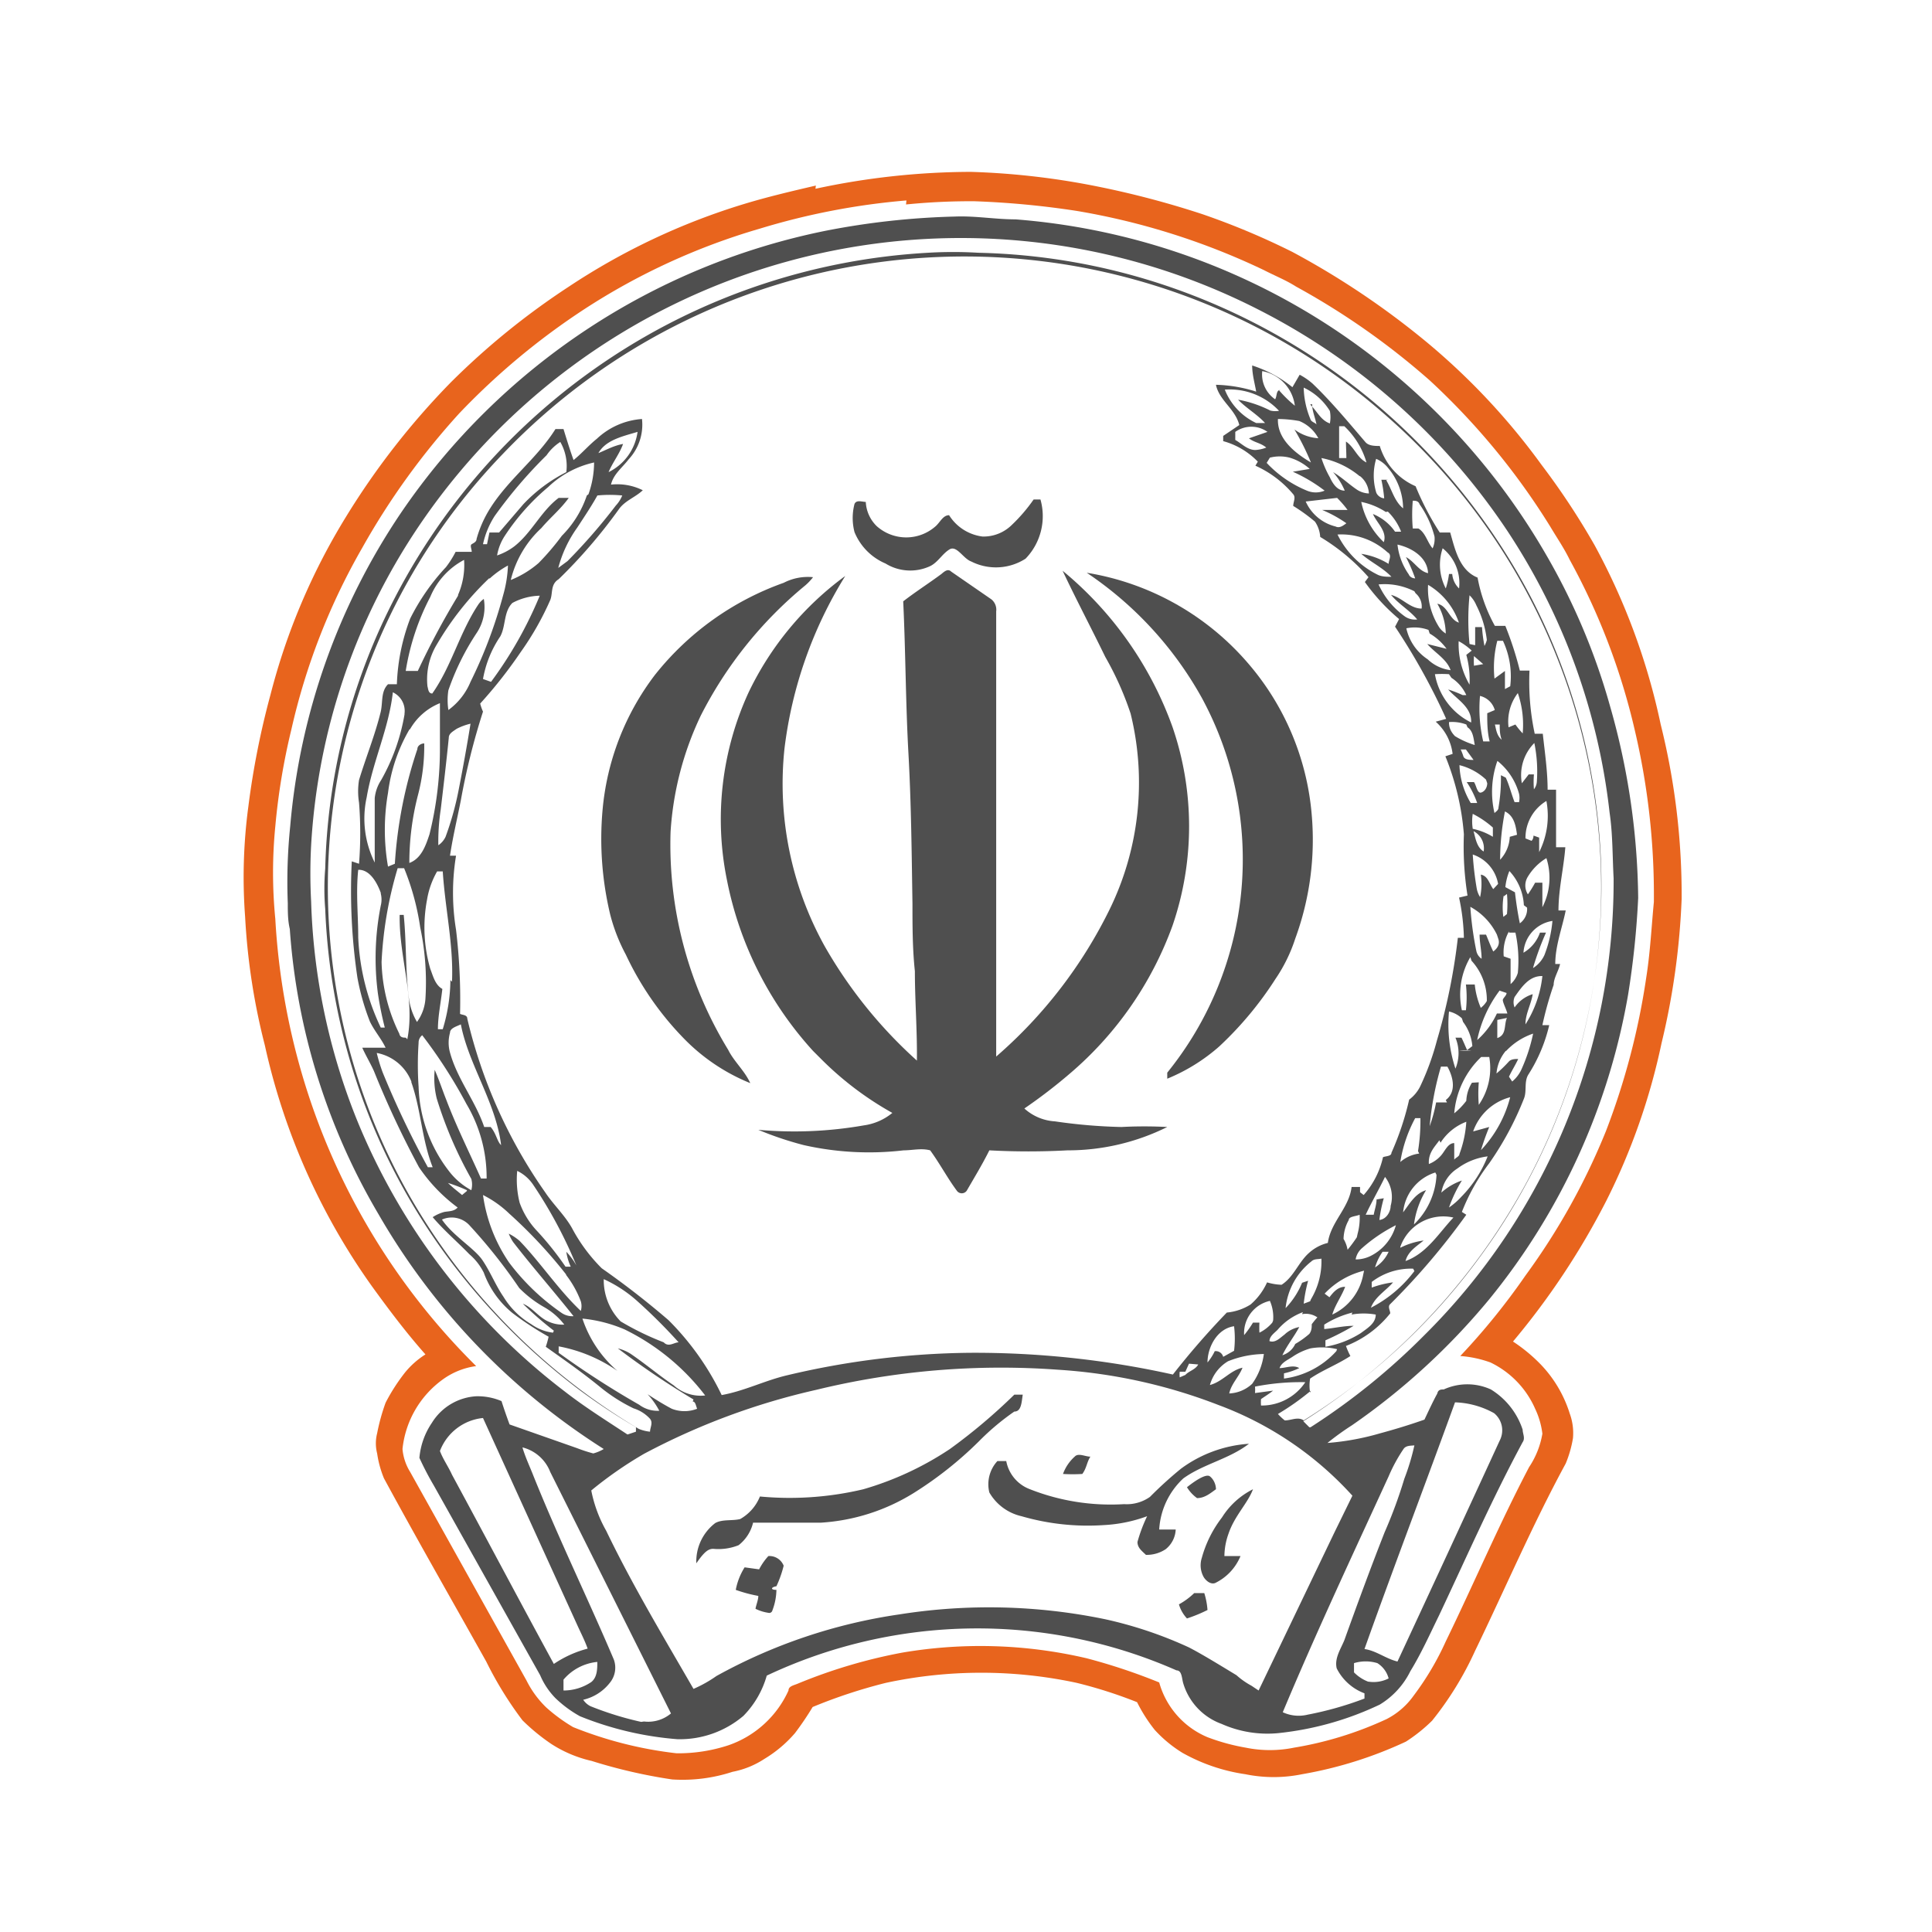 <svg xmlns="http://www.w3.org/2000/svg" viewBox="0 0 48 48"><g id="Layer_2" data-name="Layer 2"><g id="Layer_1-2" data-name="Layer 1"><path d="M20.26,4.69a18.48,18.48,0,0,1,3.86-.42,18.78,18.78,0,0,1,3.18.37,22.6,22.6,0,0,1,2.57.68,18.29,18.29,0,0,1,2.24.94,20.22,20.22,0,0,1,3.25,2.17,16.72,16.72,0,0,1,2.94,3.12,18.22,18.22,0,0,1,1.32,2A16.37,16.37,0,0,1,41.26,18a17.51,17.51,0,0,1,.52,4.33,18.26,18.26,0,0,1-.5,3.59,16.08,16.08,0,0,1-1.37,3.91,18.65,18.65,0,0,1-2.32,3.5,4.05,4.05,0,0,1,.68.56A3.09,3.09,0,0,1,39,35.12a1.41,1.41,0,0,1,.08.61,2.83,2.83,0,0,1-.18.63c-.82,1.51-1.5,3.1-2.25,4.65a8.14,8.14,0,0,1-1.07,1.74,4,4,0,0,1-.65.52,10.18,10.18,0,0,1-2.58.81,3.52,3.52,0,0,1-1.41,0,4.51,4.51,0,0,1-1.56-.53,3.18,3.18,0,0,1-.69-.57,3.84,3.84,0,0,1-.44-.69,11.38,11.38,0,0,0-1.5-.48,11.3,11.3,0,0,0-4.74,0,12.92,12.92,0,0,0-1.82.6,7.4,7.4,0,0,1-.44.65,3.12,3.12,0,0,1-.76.64,2.19,2.19,0,0,1-.79.32,4,4,0,0,1-1.5.19,13.07,13.07,0,0,1-2-.46,3.11,3.11,0,0,1-1-.42,5,5,0,0,1-.72-.59,9.09,9.09,0,0,1-.9-1.46c-.85-1.52-1.7-3-2.54-4.55a2.58,2.58,0,0,1-.17-.62,1,1,0,0,1,0-.5,5,5,0,0,1,.21-.76,4.69,4.69,0,0,1,.49-.76,2.11,2.11,0,0,1,.5-.44c-.47-.53-.9-1.1-1.32-1.68a16.37,16.37,0,0,1-2.67-6,16.29,16.29,0,0,1-.49-3.19,13.22,13.22,0,0,1,.08-2.74,20.4,20.4,0,0,1,.55-2.78,16,16,0,0,1,1.87-4.41,18.84,18.84,0,0,1,2.61-3.35,18.46,18.46,0,0,1,2.92-2.37,16.6,16.6,0,0,1,4.36-2.06c.59-.18,1.19-.32,1.79-.46m2.25.37a17.47,17.47,0,0,0-3.64.7,16.35,16.35,0,0,0-4.36,2,17.54,17.54,0,0,0-3.11,2.59A18.1,18.1,0,0,0,9,13.61a16.21,16.21,0,0,0-1.76,4.51,16.38,16.38,0,0,0-.4,2.41,11.8,11.8,0,0,0,0,2.3,17.14,17.14,0,0,0,.67,3.88,16.86,16.86,0,0,0,4.32,7.23,1.83,1.83,0,0,0-.84.34A2.44,2.44,0,0,0,10,36a1.29,1.29,0,0,0,.19.57l2.89,5.18a2.46,2.46,0,0,0,.49.67,4.12,4.12,0,0,0,.67.49,9.9,9.9,0,0,0,2.57.65,4,4,0,0,0,1.29-.2A2.55,2.55,0,0,0,19.59,42c0-.11.14-.13.23-.17a13.06,13.06,0,0,1,2.59-.77A11.58,11.58,0,0,1,27,41.2a14.61,14.61,0,0,1,1.8.6A2.08,2.08,0,0,0,30,43.16a5.13,5.13,0,0,0,.95.26,3,3,0,0,0,1.2,0,8.89,8.89,0,0,0,2.3-.71,1.87,1.87,0,0,0,.67-.58,7.06,7.06,0,0,0,.8-1.35c.7-1.44,1.33-2.92,2.07-4.33a2.13,2.13,0,0,0,.33-.83,2,2,0,0,0-.18-.62,2.3,2.3,0,0,0-1.11-1.15,2.79,2.79,0,0,0-.75-.16,16.86,16.86,0,0,0,1.62-2,16.62,16.62,0,0,0,2-3.59,17.82,17.82,0,0,0,1-3.81c.1-.63.13-1.26.19-1.88a17.87,17.87,0,0,0-.47-4.25A16.49,16.49,0,0,0,39,13.91c-.14-.29-.32-.55-.48-.82a17.4,17.4,0,0,0-3-3.64A18.33,18.33,0,0,0,32.2,7.12c-.25-.16-.53-.27-.8-.41a17.5,17.5,0,0,0-4.65-1.47A21.64,21.64,0,0,0,24.21,5a16,16,0,0,0-1.7.08Z" fill="#e8641d"/><path d="M25.41,34.65H25.2A14.11,14.11,0,0,1,23.6,36a7.75,7.75,0,0,1-2.15,1,7.91,7.91,0,0,1-2.57.18,1.12,1.12,0,0,1-.49.56c-.2.05-.44,0-.62.1a1.2,1.2,0,0,0-.47,1c.2-.29.3-.36.42-.36a1.34,1.34,0,0,0,.63-.09,1,1,0,0,0,.36-.56c.57,0,1.13,0,1.69,0a4.94,4.94,0,0,0,2.29-.73,9.28,9.28,0,0,0,1.64-1.3,6.12,6.12,0,0,1,.87-.73C25.38,35.07,25.38,34.83,25.41,34.65Z" fill="#4f4f4f"/><path d="M27.09,36.19c-.13,0-.3-.1-.39,0a1.06,1.06,0,0,0-.29.43,3.91,3.91,0,0,0,.48,0C27,36.47,27,36.33,27.09,36.19Z" fill="#4f4f4f"/><path d="M19.09,38.66a1.5,1.5,0,0,0-.23.33l-.36-.05a1.6,1.6,0,0,0-.22.56,3.56,3.56,0,0,0,.56.15c0,.1-.05.21-.07.32a1.09,1.09,0,0,0,.32.1.08.08,0,0,0,.1-.06,1.49,1.49,0,0,0,.1-.51c-.16,0-.13-.07,0-.09a2.8,2.8,0,0,0,.18-.51A.38.38,0,0,0,19.09,38.66Z" fill="#4f4f4f"/><path d="M16.66,20.67a7.83,7.83,0,0,1,.75-2.89A10.12,10.12,0,0,1,20,14.55a1.34,1.34,0,0,0,.2-.21,1.31,1.31,0,0,0-.73.14,7.13,7.13,0,0,0-3.2,2.29,6.48,6.48,0,0,0-1.3,3.36,8.08,8.08,0,0,0,.19,2.59,4.43,4.43,0,0,0,.39,1,7.58,7.58,0,0,0,1.43,2.07,4.82,4.82,0,0,0,1.66,1.12c-.14-.31-.4-.53-.55-.83A9.78,9.78,0,0,1,16.66,20.67Z" fill="#4f4f4f"/><path d="M26.21,27.86a1.24,1.24,0,0,1-.76-.32,13,13,0,0,0,1.11-.85A8.74,8.74,0,0,0,29.13,23a7.6,7.6,0,0,0,0-4.94,8.94,8.94,0,0,0-2.73-3.88c.34.72.71,1.42,1.06,2.14a7.7,7.7,0,0,1,.63,1.41,7.17,7.17,0,0,1-.52,4.86,11.59,11.59,0,0,1-2.82,3.66c0-3.68,0-7.37,0-11.06a.33.33,0,0,0-.12-.3l-1-.69c-.08-.08-.17,0-.24.06-.31.23-.64.44-.95.68.06,1.26.06,2.52.13,3.78s.08,2.49.1,3.73c0,.56,0,1.12.06,1.68,0,.74.06,1.48.05,2.22a11.44,11.44,0,0,1-2.29-2.84,8.31,8.31,0,0,1-1-4.91A10.53,10.53,0,0,1,21,14.31,7.7,7.7,0,0,0,18.6,17.2a7.54,7.54,0,0,0-.54,4.66,8.82,8.82,0,0,0,2.14,4.25l.22.22a8,8,0,0,0,1.75,1.32,1.42,1.42,0,0,1-.71.31,10,10,0,0,1-2.62.11,8.33,8.33,0,0,0,1.13.38,7.38,7.38,0,0,0,2.48.13c.22,0,.44-.06.66,0,.24.33.43.69.66,1a.15.15,0,0,0,.25,0c.19-.33.38-.64.56-1a18,18,0,0,0,1.94,0A5.55,5.55,0,0,0,29,28a10.85,10.85,0,0,0-1.14,0A13.28,13.28,0,0,1,26.21,27.86Z" fill="#4f4f4f"/><path d="M29.86,17.34A8.42,8.42,0,0,1,29,26.65v.15A4.56,4.56,0,0,0,30.29,26a8.68,8.68,0,0,0,1.4-1.68,3.93,3.93,0,0,0,.49-1,7.13,7.13,0,0,0,.41-3.07A6.6,6.6,0,0,0,31,16.47a6.7,6.7,0,0,0-4-2.24A9,9,0,0,1,29.86,17.34Z" fill="#4f4f4f"/><path d="M37,32.28a16.38,16.38,0,0,0,3.45-7.57,21.45,21.45,0,0,0,.25-2.4A17.85,17.85,0,0,0,40,17.54a16.15,16.15,0,0,0-1.6-3.78,16.83,16.83,0,0,0-5.62-5.82,16.65,16.65,0,0,0-7.55-2.49c-.5,0-1-.09-1.5-.07a19.11,19.11,0,0,0-3.2.35,16.78,16.78,0,0,0-10.56,7,16.4,16.4,0,0,0-2.76,7.8,13.5,13.5,0,0,0-.06,1.91c0,.21,0,.43.05.64a16.13,16.13,0,0,0,2.2,7.08A16.89,16.89,0,0,0,15,36a1,1,0,0,1-.26.11,3.7,3.7,0,0,1-.4-.13l-1.68-.59c-.07-.19-.14-.39-.2-.58a1.51,1.51,0,0,0-.63-.12,1.39,1.39,0,0,0-1.1.66,1.83,1.83,0,0,0-.31.87,7.49,7.49,0,0,0,.36.69l2.64,4.71a1.84,1.84,0,0,0,.38.57,2.91,2.91,0,0,0,.61.45,8.13,8.13,0,0,0,2.42.57,2.44,2.44,0,0,0,1.64-.58,2.33,2.33,0,0,0,.58-1,12.26,12.26,0,0,1,10.18-.13c.14,0,.13.21.17.33a1.54,1.54,0,0,0,.95,1,2.8,2.8,0,0,0,1.4.23,7.71,7.71,0,0,0,2.53-.71,2,2,0,0,0,.76-.83c.27-.44.48-.91.71-1.38.68-1.44,1.32-2.9,2.08-4.31.07-.1,0-.21,0-.31a1.85,1.85,0,0,0-.79-1,1.41,1.41,0,0,0-1.17,0c-.06,0-.14,0-.16.1-.12.22-.22.44-.32.65-.37.13-.73.24-1.1.34a6.43,6.43,0,0,1-1.31.24,6.76,6.76,0,0,1,.61-.44A16.85,16.85,0,0,0,37,32.28ZM13.76,41.34c-.85-1.56-1.68-3.13-2.53-4.7-.09-.2-.22-.38-.3-.59A1.28,1.28,0,0,1,12,35.23l2.34,5.14c.09.2.19.39.26.59A2.71,2.71,0,0,0,13.76,41.34ZM14,42c0-.09,0-.18,0-.27a1.26,1.26,0,0,1,.84-.44c0,.17,0,.38-.15.5A1.24,1.24,0,0,1,14,42Zm1.93.78a8,8,0,0,1-1.26-.39.46.46,0,0,1-.18-.16,1.17,1.17,0,0,0,.66-.42.59.59,0,0,0,.1-.58c-.65-1.53-1.37-3-2-4.57-.09-.23-.2-.46-.27-.7a1,1,0,0,1,.69.61c1,2,2,4,3,6A.88.88,0,0,1,16,42.77Zm18.06-1a1,1,0,0,1-.35-.23v-.23a1,1,0,0,1,.58,0,.64.64,0,0,1,.28.38A.82.82,0,0,1,34,41.78Zm2.13-6.94a2.13,2.13,0,0,1,1,.27.55.55,0,0,1,.14.68Q36,38.53,34.72,41.28c-.29-.07-.53-.27-.82-.31C34.63,38.92,35.41,36.88,36.15,34.84ZM34.5,36.68a4,4,0,0,1,.37-.68c.06-.09.18-.08.27-.09a5.69,5.69,0,0,1-.25.83,11.7,11.7,0,0,1-.49,1.33c-.35.89-.68,1.79-1,2.68-.09.22-.25.45-.19.7a1.27,1.27,0,0,0,.69.62l0,.13a8.42,8.42,0,0,1-1.41.4.94.94,0,0,1-.62-.06C32.69,40.58,33.6,38.64,34.5,36.68Zm-.9.48-.45.92L31.27,42l-.18-.12h0a1.9,1.9,0,0,1-.37-.26c-.38-.23-.85-.52-1.18-.69a10.18,10.18,0,0,0-2.08-.7,14.22,14.22,0,0,0-5.12-.12,13.33,13.33,0,0,0-4.54,1.53,3.2,3.2,0,0,1-.57.32c-.75-1.3-1.52-2.58-2.17-3.93a3.32,3.32,0,0,1-.37-1A9.75,9.75,0,0,1,16,36.12a17.09,17.09,0,0,1,4.28-1.59,19.39,19.39,0,0,1,6-.5,13.33,13.33,0,0,1,4,.88A8.45,8.45,0,0,1,33.6,37.16Zm-2.42-2.55a.86.86,0,0,0,0-.16,5.87,5.87,0,0,1,1.25-.11,1.3,1.3,0,0,1-1.1.58.86.86,0,0,1,0-.16c.1-.07.2-.13.3-.21Zm-1.12-.2a1,1,0,0,1,.45-.59,2.48,2.48,0,0,1,.89-.18,1.64,1.64,0,0,1-.29.74.89.89,0,0,1-.57.24c.05-.24.24-.41.33-.64C30.56,34.05,30.37,34.33,30.06,34.41ZM30,33.85c0-.38.24-.84.66-.9a2.49,2.49,0,0,1,0,.61l-.27.15a.19.19,0,0,0-.21-.14A1.31,1.31,0,0,1,30,33.85Zm4.2-4.05c0,.13-.05.26-.07.38h-.2c.15-.32.33-.63.48-.94a.81.81,0,0,1,.14.72c0,.14-.1.33-.28.35a3.45,3.45,0,0,1,.11-.54Zm.48.64a1.21,1.21,0,0,1-.62.76.82.82,0,0,1-.38.09.48.48,0,0,1,.17-.29A3.9,3.9,0,0,1,34.68,30.44ZM31.46,11.12a.88.88,0,0,1-.27.06c-.2,0-.34-.16-.5-.25v-.2a.69.69,0,0,1,.8,0l-.46.16C31.17,11,31.32,11,31.46,11.12Zm2,.26-.19,0c0-.26,0-.53,0-.79h.13a2,2,0,0,1,.55.9c-.23-.11-.3-.38-.51-.52C33.44,11.09,33.45,11.24,33.45,11.38Zm.33.45a.59.59,0,0,1,.22.43.58.58,0,0,1-.29-.09c-.21-.14-.38-.31-.6-.44a1.7,1.7,0,0,1,.29.46c-.19,0-.3-.18-.37-.33a2.58,2.58,0,0,1-.21-.48A2.13,2.13,0,0,1,33.78,11.83Zm1,19.15a1.13,1.13,0,0,1,1.32-.73c-.36.38-.66.89-1.19,1.08.06-.24.28-.37.45-.51A1.85,1.85,0,0,0,34.79,31ZM36,30a3.43,3.43,0,0,1,.32-.67,1.46,1.46,0,0,0-.51.3.89.89,0,0,1,.4-.6,1.59,1.59,0,0,1,.75-.3,3,3,0,0,1-.65,1A1.78,1.78,0,0,1,36,30Zm.57-3.1a.91.91,0,0,0-.14.45,1.77,1.77,0,0,1-.3.31,2.18,2.18,0,0,1,.67-1.4H37a1.6,1.6,0,0,1-.26,1.19,3.44,3.44,0,0,1,0-.56Zm.22,1.69A6.08,6.08,0,0,1,37,28l-.4.11a1.33,1.33,0,0,1,.92-.85A3,3,0,0,1,36.78,28.59Zm.7-1.84c.07-.15.16-.29.23-.44-.07,0-.17,0-.23.06a2.94,2.94,0,0,1-.31.3,1,1,0,0,1,.23-.56c-.39,0-.77,0-1.16,0a1.06,1.06,0,0,1,.31,0h.86a1.64,1.64,0,0,1,.67-.43,4.22,4.22,0,0,1-.3.91.85.85,0,0,1-.22.28Zm-.71-4.45a.6.6,0,0,1-.09-.22,7.89,7.89,0,0,1-.1-.85.94.94,0,0,1,.63.73l-.12.13c-.1-.13-.13-.33-.31-.36A1.56,1.56,0,0,1,36.77,22.3Zm-.19-1.71a1.17,1.17,0,0,1,0-.37,2.33,2.33,0,0,1,.5.34v.23A1.57,1.57,0,0,0,36.58,20.59Zm.28.57c-.18-.1-.21-.33-.26-.51A.48.48,0,0,1,36.86,21.16Zm.34-2.25a1.58,1.58,0,0,1,.53.81.5.5,0,0,1,0,.21h-.11c-.08-.2-.13-.42-.22-.61l-.12-.06a4.25,4.25,0,0,1-.06.8c0,.07-.06.1-.1.14A2.31,2.31,0,0,1,37.2,18.91ZM37.14,18h.12c0,.12,0,.25.05.38C37.18,18.27,37.17,18.11,37.14,18Zm.22,4.27.08-.06a2.74,2.74,0,0,1,0,.5l-.09.07A1.77,1.77,0,0,1,37.36,22.24Zm-.09-.88q0-.62.12-1.23c.23.11.27.36.3.58l-.18.05A.89.89,0,0,1,37.27,21.36Zm.22,1.78.16,0a3.26,3.26,0,0,1,.06,1,.59.59,0,0,1-.18.28c0-.21,0-.42,0-.63l-.17-.06A1.07,1.07,0,0,1,37.49,23.14Zm.15-1-.24-.13a1.47,1.47,0,0,1,.1-.4,1.34,1.34,0,0,1,.36.85l.08.06a.44.44,0,0,1-.18.39C37.71,22.7,37.67,22.44,37.64,22.18Zm-.39,2.44.18.06c0,.06-.07.11-.09.16s.08.23.11.35h-.26a2,2,0,0,1-.49.66A3.09,3.09,0,0,1,37.25,24.62Zm.19.68c-.08.17,0,.42-.24.5,0-.15,0-.3,0-.45Zm.46.15c0-.25.14-.49.18-.74a.84.84,0,0,0-.45.33.34.34,0,0,1,0-.26c.17-.24.36-.53.69-.52A2.78,2.78,0,0,1,37.9,25.45Zm.19-1.4a7,7,0,0,1,.32-.87l-.15,0a.93.93,0,0,1-.41.5.85.85,0,0,1,.72-.79,3.1,3.1,0,0,1-.2.85A.75.75,0,0,1,38.09,24.05Zm.23-1.51c0-.2,0-.4,0-.6l-.18,0a2.82,2.82,0,0,1-.18.29.41.41,0,0,1,0-.44,1.35,1.35,0,0,1,.46-.46A1.6,1.6,0,0,1,38.32,22.54Zm-.08-1.37v-.35l-.14-.05s0,.09-.05.13l-.15-.06a1.07,1.07,0,0,1,.52-.93A2,2,0,0,1,38.24,21.17Zm-.06-1.72a.33.33,0,0,1-.07.17,2.23,2.23,0,0,1,0-.37l-.13,0-.17.22a1.13,1.13,0,0,1,.31-1A3.51,3.51,0,0,1,38.18,19.45Zm-.35-1.22a1.92,1.92,0,0,1-.18-.22l-.17.07a1.16,1.16,0,0,1,.23-.85A2.42,2.42,0,0,1,37.83,18.23Zm-.31-1.17-.13.07c0-.15,0-.3,0-.45l-.26.19a2.68,2.68,0,0,1,.07-.94h.14A2.08,2.08,0,0,1,37.52,17.06Zm-.38.59-.19.08c0,.23,0,.46.06.7h-.16a3.58,3.58,0,0,1-.08-1.13A.5.5,0,0,1,37.14,17.65Zm-.52-1.1a2,2,0,0,1,0-.24l.23.2Zm.26-.5a3.62,3.62,0,0,1-.06-.46h-.17c0,.15,0,.3,0,.45L36.51,16a6.12,6.12,0,0,1,0-1.21.74.74,0,0,1,.17.25,2.53,2.53,0,0,1,.26.86A.64.64,0,0,1,36.88,16.05Zm-.31.12-.14.11a2.31,2.31,0,0,1,.08.74,2,2,0,0,1-.27-1.08A1.5,1.5,0,0,1,36.57,16.17Zm-.32-.69c-.24-.07-.28-.42-.54-.47a1.54,1.54,0,0,1,.21.74.57.57,0,0,1-.16-.15,1.78,1.78,0,0,1-.28-1.06A1.75,1.75,0,0,1,36.25,15.48Zm-.41-1.85a1.11,1.11,0,0,1,.41,1,.56.56,0,0,1-.17-.36H36a1.9,1.9,0,0,1-.08.36A1.27,1.27,0,0,1,35.84,13.63Zm-.25,0c-.13-.15-.17-.38-.35-.49l-.14,0a4,4,0,0,1,0-.69c.06,0,.14,0,.17.09a2.43,2.43,0,0,1,.37.8A.57.57,0,0,1,35.59,13.63Zm-.11.62c-.23-.05-.34-.29-.55-.4a4,4,0,0,1,.23.53s-.12,0-.16-.1a1.59,1.59,0,0,1-.28-.74C35.08,13.61,35.47,13.85,35.48,14.25Zm-1-2.32h-.16a3.65,3.65,0,0,1,.07.46c-.07,0-.17-.06-.2-.15a1.47,1.47,0,0,1,0-.83.76.76,0,0,1,.3.23,1.58,1.58,0,0,1,.37,1C34.64,12.45,34.58,12.16,34.44,11.93Zm0,.79a1.41,1.41,0,0,1,.33.5h-.15a1.24,1.24,0,0,0-.55-.44c.1.23.36.43.27.7a1.91,1.91,0,0,1-.56-1A1.74,1.74,0,0,1,34.43,12.72Zm-1.88-2.67c0,.18.08.34.11.52,0-.05-.13-.07-.15-.14a2.15,2.15,0,0,1-.17-.79,1.52,1.52,0,0,1,.65.58.8.8,0,0,1,0,.31C32.81,10.44,32.72,10.21,32.55,10.05Zm.21.85a1.11,1.11,0,0,1-.65-.22,6.27,6.27,0,0,1,.41.82c-.39-.23-.84-.58-.82-1.08a3.07,3.07,0,0,1,.53.05A.94.94,0,0,1,32.76,10.9Zm-1-1.2c-.11,0-.08.16-.13.23a.75.75,0,0,1-.32-.7,1,1,0,0,1,.81.86A3.26,3.26,0,0,1,31.78,9.7Zm0,.51a.53.53,0,0,1-.25,0,2.91,2.91,0,0,0-.8-.27c.2.21.47.36.67.58-.08,0-.16,0-.22,0a1.54,1.54,0,0,1-.78-.83A1.68,1.68,0,0,1,31.78,10.21Zm-.26,1.17a1,1,0,0,1,.49,0,1.31,1.31,0,0,1,.5.28l-.42.07a3.92,3.92,0,0,1,.79.47.57.57,0,0,1-.44,0,2.87,2.87,0,0,1-1-.69Zm1.67,1a2.55,2.55,0,0,1,.26.3h-.63a3.17,3.17,0,0,1,.6.33c-.08.06-.17.13-.27.08a1.1,1.1,0,0,1-.74-.62Zm1.28,1.37c.08.07,0,.18,0,.27a1.8,1.8,0,0,0-.68-.25c.24.21.53.34.75.57-.11,0-.24,0-.34-.05a2.19,2.19,0,0,1-1-1A1.7,1.7,0,0,1,34.47,13.72Zm.67,1a.43.43,0,0,1,.15.38c-.29,0-.48-.27-.76-.34.19.23.46.38.65.61a.44.44,0,0,1-.3-.07,2,2,0,0,1-.66-.8A1.63,1.63,0,0,1,35.14,14.69Zm.35,1a1.38,1.38,0,0,1,.42.38L35.46,16c.19.22.48.37.58.65a1,1,0,0,1-.57-.27,1.24,1.24,0,0,1-.53-.77A1,1,0,0,1,35.49,15.65Zm.54,1.1a1,1,0,0,1,.37.43l-.09,0a3,3,0,0,0-.36-.14c.22.25.59.44.57.82a1.66,1.66,0,0,1-.9-1.2A2.7,2.7,0,0,1,36,16.75Zm.4,1.23c.14.09.15.28.18.44a2.16,2.16,0,0,1-.49-.22C36,18.14,36,18,36,17.94A1,1,0,0,1,36.43,18Zm.15.81c-.09,0-.21,0-.25-.08a1.34,1.34,0,0,0-.07-.18l.13,0Zm.34.58c0,.09-.05.2-.15.23s-.12-.18-.18-.26h-.18a2.3,2.3,0,0,1,.26.52h-.16a1.94,1.94,0,0,1-.28-.94A1.49,1.49,0,0,1,36.92,19.37Zm.27,3.85c.05.13,0,.24-.12.33-.07-.14-.12-.28-.18-.42h-.16c0,.2.05.4.05.6a.31.31,0,0,1-.13-.19,8.08,8.08,0,0,1-.15-1.1A1.57,1.57,0,0,1,37.19,23.22Zm-.66.56a1.44,1.44,0,0,1,.38,1,.59.59,0,0,1-.15.17,2,2,0,0,1-.15-.58l-.22,0a2.76,2.76,0,0,1,0,.64h-.1A1.83,1.83,0,0,1,36.53,23.78Zm-.21,1.52a1.16,1.16,0,0,1,.23.6l-.13.1c-.05-.11-.09-.21-.14-.31h-.15a1,1,0,0,1,0,.77A3.5,3.5,0,0,1,36,25.13.7.7,0,0,1,36.32,25.3Zm-.4,2-.27,0a4,4,0,0,1-.16.59,7.57,7.57,0,0,1,.28-1.48l.16,0C36.07,26.69,36.22,27.1,35.92,27.33Zm-.16,1a1.31,1.31,0,0,1,.64-.52,2.79,2.79,0,0,1-.17.8c0,.06-.09.09-.13.14,0-.14,0-.27,0-.41-.16,0-.23.2-.33.31a.78.78,0,0,1-.3.21C35.48,28.64,35.65,28.49,35.76,28.33Zm-.1.8a1.83,1.83,0,0,1-.56,1.23,2.17,2.17,0,0,1,.3-.85c-.27.08-.41.34-.57.55A1.15,1.15,0,0,1,35.66,29.13Zm-.43-.53a.88.88,0,0,0-.47.21,3.43,3.43,0,0,1,.37-1.09l.13,0A4.72,4.72,0,0,1,35.23,28.6Zm-.12,2.92a3.15,3.15,0,0,1-1.08.91c.1-.27.37-.42.55-.63a2.42,2.42,0,0,0-.53.13v-.14A1.6,1.6,0,0,1,35.11,31.52Zm-1,0a1.3,1.3,0,0,1,.21-.48l.15,0A.9.9,0,0,1,34.16,31.49Zm-.43-.84a3.55,3.55,0,0,1-.23.31.79.79,0,0,0-.1-.27,1,1,0,0,1,.13-.47c0-.09.18-.09.27-.13A1.51,1.51,0,0,1,33.73,30.65Zm.16.92a1.37,1.37,0,0,1-.77,1c.07-.24.23-.45.32-.69-.18,0-.29.13-.39.26l-.12-.09A2,2,0,0,1,33.89,31.57Zm-.29,1a1.72,1.72,0,0,1,.6,0c0,.22-.21.34-.37.46a2.41,2.41,0,0,1-.88.34s0-.1,0-.16a6.61,6.61,0,0,0,.7-.36c-.25,0-.49.06-.73.08v-.11C33.12,32.77,33.36,32.67,33.6,32.61Zm-.38.91a2.12,2.12,0,0,1-1.3.68s0-.09,0-.13a1.71,1.71,0,0,0,.38-.13c-.15-.09-.33,0-.49,0,.05-.14.2-.2.32-.28a1.54,1.54,0,0,1,.45-.21A1.63,1.63,0,0,1,33.22,33.52Zm-.65-1.24-.16.06a3.82,3.82,0,0,1,.11-.57l-.15.05a2,2,0,0,1-.41.63,1.7,1.7,0,0,1,.64-1.16c.07-.07.17-.05.25-.07A1.82,1.82,0,0,1,32.57,32.28Zm-.2.32a.5.5,0,0,1,.38.08,2.09,2.09,0,0,0-.14.17c0,.07,0,.16-.06.24a2.22,2.22,0,0,1-.35.25.52.52,0,0,1-.32.28c.12-.25.29-.46.42-.7a.73.73,0,0,0-.37.19c-.11.08-.22.21-.37.16,0-.12.12-.2.2-.28A1.52,1.52,0,0,1,32.37,32.6Zm-.74.21a1,1,0,0,1-.32.25,2.29,2.29,0,0,1,0-.25l-.16,0a2.44,2.44,0,0,1-.22.31.82.82,0,0,1,.64-.85A1,1,0,0,1,31.63,32.81Zm.94,1.74a1,1,0,0,1,0-.35c.31-.21.66-.34,1-.56a1.89,1.89,0,0,1-.11-.25,2.62,2.62,0,0,0,1.1-.81c0-.07-.07-.17,0-.23a17.45,17.45,0,0,0,1.89-2.22l-.11-.07A5,5,0,0,1,37,28.9a7.72,7.72,0,0,0,.86-1.6c.08-.19,0-.42.11-.6a3.93,3.93,0,0,0,.52-1.23l-.17,0a8.67,8.67,0,0,1,.28-1c0-.17.12-.34.16-.52l-.12,0c0-.45.17-.89.26-1.33l-.18,0c0-.53.13-1.05.17-1.57l-.23,0c0-.48,0-1,0-1.43h-.21c0-.46-.07-.93-.12-1.39h-.2A6.15,6.15,0,0,1,38,16.66l-.24,0a8.46,8.46,0,0,0-.36-1.11l-.26,0a3.92,3.92,0,0,1-.43-1.2c-.45-.18-.56-.7-.68-1.12l-.26,0a7,7,0,0,1-.6-1.15,1.59,1.59,0,0,1-.89-1c-.12,0-.28,0-.36-.1-.42-.49-.84-1-1.31-1.45a1.66,1.66,0,0,0-.32-.22l-.18.31a3.13,3.13,0,0,0-1-.54c0,.22.06.43.1.65a3.57,3.57,0,0,0-1-.17c.08.39.48.6.58,1l-.4.27s0,.08,0,.13a1.88,1.88,0,0,1,.86.51l-.06.1a2.63,2.63,0,0,1,.94.71c.07.08,0,.19,0,.29a4.38,4.38,0,0,1,.54.39.75.75,0,0,1,.13.38,5.07,5.07,0,0,1,1.2,1l-.09.12a4.94,4.94,0,0,0,.85.92l-.1.19a16,16,0,0,1,1.27,2.29l-.26.07a1.28,1.28,0,0,1,.42.8l-.18.06a6.47,6.47,0,0,1,.46,1.94,7.76,7.76,0,0,0,.09,1.52l-.21.05a5.27,5.27,0,0,1,.12,1l-.15,0a15,15,0,0,1-.52,2.55A6.54,6.54,0,0,1,35.28,27a.92.92,0,0,1-.27.32,7.05,7.05,0,0,1-.44,1.32c0,.09-.14.08-.21.11a2.11,2.11,0,0,1-.48.94l-.09-.07v-.13h-.21c-.06.52-.52.87-.59,1.39a1.07,1.07,0,0,0-.47.25c-.26.23-.38.6-.68.79a1.43,1.43,0,0,1-.36-.06,1.59,1.59,0,0,1-.41.55,1.34,1.34,0,0,1-.59.2,19.7,19.7,0,0,0-1.34,1.54,22.66,22.66,0,0,0-5.06-.54,20.42,20.42,0,0,0-4.53.56c-.55.13-1.06.39-1.62.49a6.77,6.77,0,0,0-1.32-1.86,21,21,0,0,0-1.66-1.29,4.16,4.16,0,0,1-.74-1c-.18-.32-.46-.58-.66-.88a12.49,12.49,0,0,1-1.94-4.32c0-.1-.12-.09-.18-.12a14.63,14.63,0,0,0-.1-2.09,5.68,5.68,0,0,1,0-1.84l-.15,0c.07-.47.18-.92.27-1.38A17.06,17.06,0,0,1,12,17.68a1.18,1.18,0,0,1-.07-.2,11.43,11.43,0,0,0,1-1.27,7.26,7.26,0,0,0,.74-1.3c.07-.17,0-.39.21-.52a12.94,12.94,0,0,0,1.49-1.73c.15-.22.41-.3.6-.48a1.43,1.43,0,0,0-.79-.14c.06-.26.28-.42.44-.63a1.26,1.26,0,0,0,.33-1,1.82,1.82,0,0,0-1.12.49c-.2.16-.38.37-.58.53-.09-.25-.17-.51-.25-.77H13.8c-.45.72-1.15,1.23-1.61,1.95a2.87,2.87,0,0,0-.35.78c0,.07-.07.1-.12.13s0,.12,0,.19h-.4a2.45,2.45,0,0,1-.24.38,5.43,5.43,0,0,0-.89,1.28A5.08,5.08,0,0,0,9.86,17l-.22,0c-.19.19-.12.47-.19.72-.14.56-.36,1.1-.53,1.66a1.75,1.75,0,0,0,0,.56,9.63,9.63,0,0,1,0,1.52l-.18-.06a14.67,14.67,0,0,0,.14,2.89,5.89,5.89,0,0,0,.31,1.09c.11.23.28.42.39.65H9c.09.2.2.38.29.58a23.6,23.6,0,0,0,1.12,2.39A4.1,4.1,0,0,0,11.37,30c-.09.1-.22.09-.33.11a1,1,0,0,0-.29.13c.28.33.61.61.91.92a1.47,1.47,0,0,1,.36.46,2.31,2.31,0,0,0,.71,1,7.75,7.75,0,0,0,.9.59,2.33,2.33,0,0,1-.07.25c.45.32.91.64,1.35,1a4.19,4.19,0,0,0,.83.53.93.93,0,0,1,.41.26c.08.1,0,.22,0,.32a1,1,0,0,1-.28-.07,15.92,15.92,0,0,1-5.74-5.87,15.5,15.5,0,0,1,2.37-18.36,15.86,15.86,0,0,1,22-.89,15.66,15.66,0,0,1,4.64,7.27,15.47,15.47,0,0,1-2.28,13.45,15.66,15.66,0,0,1-4.47,4.19c-.14-.1-.31,0-.47,0a1.33,1.33,0,0,1-.17-.16A6.2,6.2,0,0,0,32.57,34.55Zm-2.78-.7c-.07.13-.23.16-.32.26l-.14.06a.61.61,0,0,1,0-.14h.14l.09-.2Zm-12.56.92c.07,0,.08.11.11.18a.86.86,0,0,1-.63,0c-.21-.11-.4-.23-.6-.36a1.91,1.91,0,0,1,.29.41.76.76,0,0,1-.5-.15,21.83,21.83,0,0,1-2-1.29v-.16a3.76,3.76,0,0,1,1.46.61,2.94,2.94,0,0,1-.87-1.3,3.53,3.53,0,0,1,1.05.27,5.63,5.63,0,0,1,2,1.64,1,1,0,0,1-.78-.25c-.37-.25-.71-.54-1.08-.79a1.07,1.07,0,0,0-.31-.13A20.83,20.83,0,0,0,17.23,34.77Zm-3.47-1.71a1.16,1.16,0,0,1-.54-.21,2,2,0,0,1-.69-.68c-.2-.29-.33-.63-.53-.92s-.73-.6-1-1a.6.6,0,0,1,.7.16A13.32,13.32,0,0,1,12.9,32a2.83,2.83,0,0,0,.61.47,1.68,1.68,0,0,1,.51.44.85.85,0,0,1-.38-.07c-.25-.1-.4-.35-.65-.45A8.32,8.32,0,0,0,13.76,33.06Zm1.1-21.8c.17-.37.6-.46,1-.58a1.31,1.31,0,0,1-.72,1c.1-.24.27-.45.36-.7C15.25,11.07,15.06,11.18,14.86,11.26Zm0,1a3.21,3.21,0,0,1,.62,0,.82.82,0,0,1-.16.25,14.29,14.29,0,0,1-1.2,1.38l-.23.17a3.06,3.06,0,0,1,.47-1C14.55,12.79,14.73,12.52,14.88,12.24Zm-.26,0a2.58,2.58,0,0,1-.62,1,6.3,6.3,0,0,1-.58.68,2.46,2.46,0,0,1-.69.42,2.59,2.59,0,0,1,.76-1.29c.22-.26.48-.47.68-.75-.08,0-.18,0-.25,0-.44.33-.67.87-1.11,1.21a1.53,1.53,0,0,1-.42.22,1.28,1.28,0,0,1,.2-.5,5.55,5.55,0,0,1,1.07-1.2,2.4,2.4,0,0,1,1.14-.61A2.37,2.37,0,0,1,14.62,12.28ZM13.41,14.8a10,10,0,0,1-1.21,2.14L12,16.87a2.73,2.73,0,0,1,.43-1.06c.14-.26.08-.61.3-.83A1.52,1.52,0,0,1,13.41,14.8ZM13,12.53l-.6.7-.24,0-.06.29H12a2.12,2.12,0,0,1,.29-.7,11.56,11.56,0,0,1,1.29-1.51,1.19,1.19,0,0,1,.34-.33,1.2,1.2,0,0,1,.15.75A3.88,3.88,0,0,0,13,12.53Zm-.83,1.84a2.31,2.31,0,0,1,.45-.32,3.09,3.09,0,0,1-.12.74,11.59,11.59,0,0,1-.81,2.15,1.64,1.64,0,0,1-.55.7,1.62,1.62,0,0,1,0-.49,6.25,6.25,0,0,1,.7-1.42,1.16,1.16,0,0,0,.18-.85.53.53,0,0,0-.13.13c-.47.7-.67,1.54-1.15,2.22-.1,0-.1-.11-.12-.18A1.67,1.67,0,0,1,10.86,16,7.48,7.48,0,0,1,12.15,14.37Zm2,17.1h-.12a7.7,7.7,0,0,0-.71-.89,2,2,0,0,1-.43-.7,2.35,2.35,0,0,1-.06-.79,1,1,0,0,1,.4.35,11.25,11.25,0,0,1,1.07,2,1.66,1.66,0,0,0-.25-.34A1.33,1.33,0,0,0,14.18,31.47Zm-.11.2a2.53,2.53,0,0,1,.37.66.42.42,0,0,1,0,.24c-.56-.53-1-1.2-1.52-1.74a1.27,1.27,0,0,0-.27-.18,1.06,1.06,0,0,0,.11.21c.48.62,1,1.21,1.5,1.84a.47.47,0,0,1-.31-.09,5.62,5.62,0,0,1-1.29-1.24A3.92,3.92,0,0,1,12,29.69a2.65,2.65,0,0,1,.65.46A12,12,0,0,1,14.07,31.67ZM12.19,28l-.16,0c-.22-.65-.67-1.19-.85-1.85a.91.91,0,0,1,0-.49c0-.12.17-.16.27-.21.19,1,.87,1.94,1,3C12.35,28.36,12.33,28.16,12.19,28Zm-1-3.65A4.28,4.28,0,0,1,11,25.57h-.12c0-.32.07-.64.11-1-.18-.1-.23-.32-.3-.5a3.71,3.71,0,0,1-.08-1.72,2.09,2.09,0,0,1,.25-.7l.14,0C11.06,22.58,11.27,23.48,11.23,24.39Zm-1.11,1.43c-.06,0-.14,0-.16-.1a4.25,4.25,0,0,1-.44-1.78,9.72,9.72,0,0,1,.4-2.33h.16a6.28,6.28,0,0,1,.4,1.47,6.58,6.58,0,0,1,.13,1.77,1.11,1.11,0,0,1-.21.58,1.54,1.54,0,0,1-.2-.58c-.09-.69-.06-1.39-.13-2.08H9.93C9.91,23.79,10.32,24.8,10.12,25.82ZM10.89,21a5.33,5.33,0,0,1,.06-.89c.07-.59.14-1.18.2-1.78,0-.11.11-.16.19-.22a1.48,1.48,0,0,1,.35-.13c-.09.56-.19,1.11-.3,1.67a7.41,7.41,0,0,1-.32,1.14A.52.52,0,0,1,10.89,21Zm.49-6.2a19.68,19.68,0,0,0-1,1.87l-.3,0a6,6,0,0,1,.61-1.84,1.84,1.84,0,0,1,.84-.92A1.85,1.85,0,0,1,11.38,14.78Zm-1.2,3.33a1.5,1.5,0,0,1,.75-.66c0,.36,0,.73,0,1.09a8.83,8.83,0,0,1-.26,2.17c-.09.27-.2.6-.5.71a6.7,6.7,0,0,1,.21-1.67,4.78,4.78,0,0,0,.16-1.3c-.07,0-.17.05-.17.14a11.08,11.08,0,0,0-.56,2.85l-.17.07a5.35,5.35,0,0,1,0-1.83A4.15,4.15,0,0,1,10.18,18.11Zm-.13-.38a5,5,0,0,1-.58,1.63,1,1,0,0,0-.16.45c0,.53,0,1.06,0,1.6a2.45,2.45,0,0,1-.2-1.62c.15-.89.55-1.71.65-2.61A.51.51,0,0,1,10.05,17.73Zm-.59,4.45a.61.61,0,0,1,0,.3,6.71,6.71,0,0,0-.07,2.19,8.33,8.33,0,0,0,.17.84H9.46a5.78,5.78,0,0,1-.56-2.24c0-.56-.06-1.12,0-1.68C9.18,21.6,9.36,21.91,9.46,22.18Zm.76,4.69c.24.68.26,1.43.53,2.11l-.12,0a23,23,0,0,1-1.12-2.35,4,4,0,0,1-.15-.49A1.15,1.15,0,0,1,10.22,26.87Zm.18.11a8,8,0,0,1,0-1.09.23.23,0,0,1,.09-.19,12.42,12.42,0,0,1,1.1,1.71,3.57,3.57,0,0,1,.5,1.85l-.14,0c-.29-.65-.61-1.29-.86-1.95-.1-.25-.18-.5-.29-.75a2.11,2.11,0,0,0,.05.71,10.05,10.05,0,0,0,.86,2,.54.54,0,0,1,0,.28,1.73,1.73,0,0,1-.56-.48A3.6,3.6,0,0,1,10.4,27Zm1.2,2.59-.12.1c-.12-.1-.24-.19-.35-.3A3.9,3.9,0,0,1,11.6,29.57ZM15,31.78a3.3,3.3,0,0,1,.86.57,13.44,13.44,0,0,1,1,1c-.11,0-.25.13-.37,0a7,7,0,0,1-1.07-.52A1.46,1.46,0,0,1,15,31.78Zm17.53,3.68-.15-.15a16.06,16.06,0,0,0,5.53-5.9,15.54,15.54,0,0,0,.11-14.6,16,16,0,0,0-9.16-7.75,15.69,15.69,0,0,0-4.55-.78,10.6,10.6,0,0,0-1.26,0A15.92,15.92,0,0,0,9.63,15.21a15.44,15.44,0,0,0-1.55,6.37,6,6,0,0,0,0,1,15.56,15.56,0,0,0,3.06,8.68,16.23,16.23,0,0,0,3.28,3.29,15.65,15.65,0,0,0,1.38.91s0,.07,0,.11l-.21.07c-.53-.35-1.06-.68-1.56-1.07a16.14,16.14,0,0,1-5.18-6.79,15.77,15.77,0,0,1-1.12-5.38,13.06,13.06,0,0,1,0-1.4,15.8,15.8,0,0,1,2.34-7.41A16.25,16.25,0,0,1,31.32,7.72a16.3,16.3,0,0,1,6.13,5.47,15.88,15.88,0,0,1,2.54,7c.08.54.07,1.09.1,1.63a15.9,15.9,0,0,1-4.71,11.36A16.58,16.58,0,0,1,32.56,35.46Z" fill="#4f4f4f"/><path d="M28.57,37.19a1,1,0,0,1-.64.18A5.47,5.47,0,0,1,25.59,37,.93.93,0,0,1,25,36.3h-.22a.85.85,0,0,0-.2.78,1.24,1.24,0,0,0,.8.59,5.9,5.9,0,0,0,2.05.22,3.64,3.64,0,0,0,1.07-.22,3.81,3.81,0,0,0-.24.64c0,.15.12.23.21.32a.85.85,0,0,0,.49-.14.66.66,0,0,0,.25-.49l-.41,0a1.88,1.88,0,0,1,.6-1.27c.5-.36,1.14-.48,1.63-.86a3.2,3.2,0,0,0-1.69.62A9.9,9.9,0,0,0,28.57,37.19Z" fill="#4f4f4f"/><path d="M31.13,37a1.93,1.93,0,0,0-.77.7,2.89,2.89,0,0,0-.5,1,.6.6,0,0,0,.05.49c.06.09.17.18.28.14a1.29,1.29,0,0,0,.63-.67h-.4a1.68,1.68,0,0,1,.1-.55C30.67,37.66,31,37.35,31.13,37Z" fill="#4f4f4f"/><path d="M29.74,37.22c.19,0,.33-.12.47-.22,0-.11-.05-.24-.15-.32s-.41.14-.57.27A.93.93,0,0,0,29.74,37.22Z" fill="#4f4f4f"/><path d="M22,14a1.17,1.17,0,0,0,1.12.06c.19-.1.29-.3.47-.41s.34.23.54.3a1.36,1.36,0,0,0,1.35-.07,1.52,1.52,0,0,0,.37-1.47h-.17a4.08,4.08,0,0,1-.54.63,1,1,0,0,1-.73.29,1.15,1.15,0,0,1-.83-.53c-.15,0-.22.17-.33.27a1.1,1.1,0,0,1-1.47,0,.9.9,0,0,1-.27-.6c-.09,0-.23-.06-.28.05a1.38,1.38,0,0,0,0,.7A1.44,1.44,0,0,0,22,14Z" fill="#4f4f4f"/><path d="M29.49,40.21A3.66,3.66,0,0,0,30,40a1.84,1.84,0,0,0-.08-.42l-.25,0a1.78,1.78,0,0,1-.38.28A.87.87,0,0,0,29.49,40.21Z" fill="#4f4f4f"/><circle cx="24" cy="24" r="24" fill="none"/></g></g></svg>